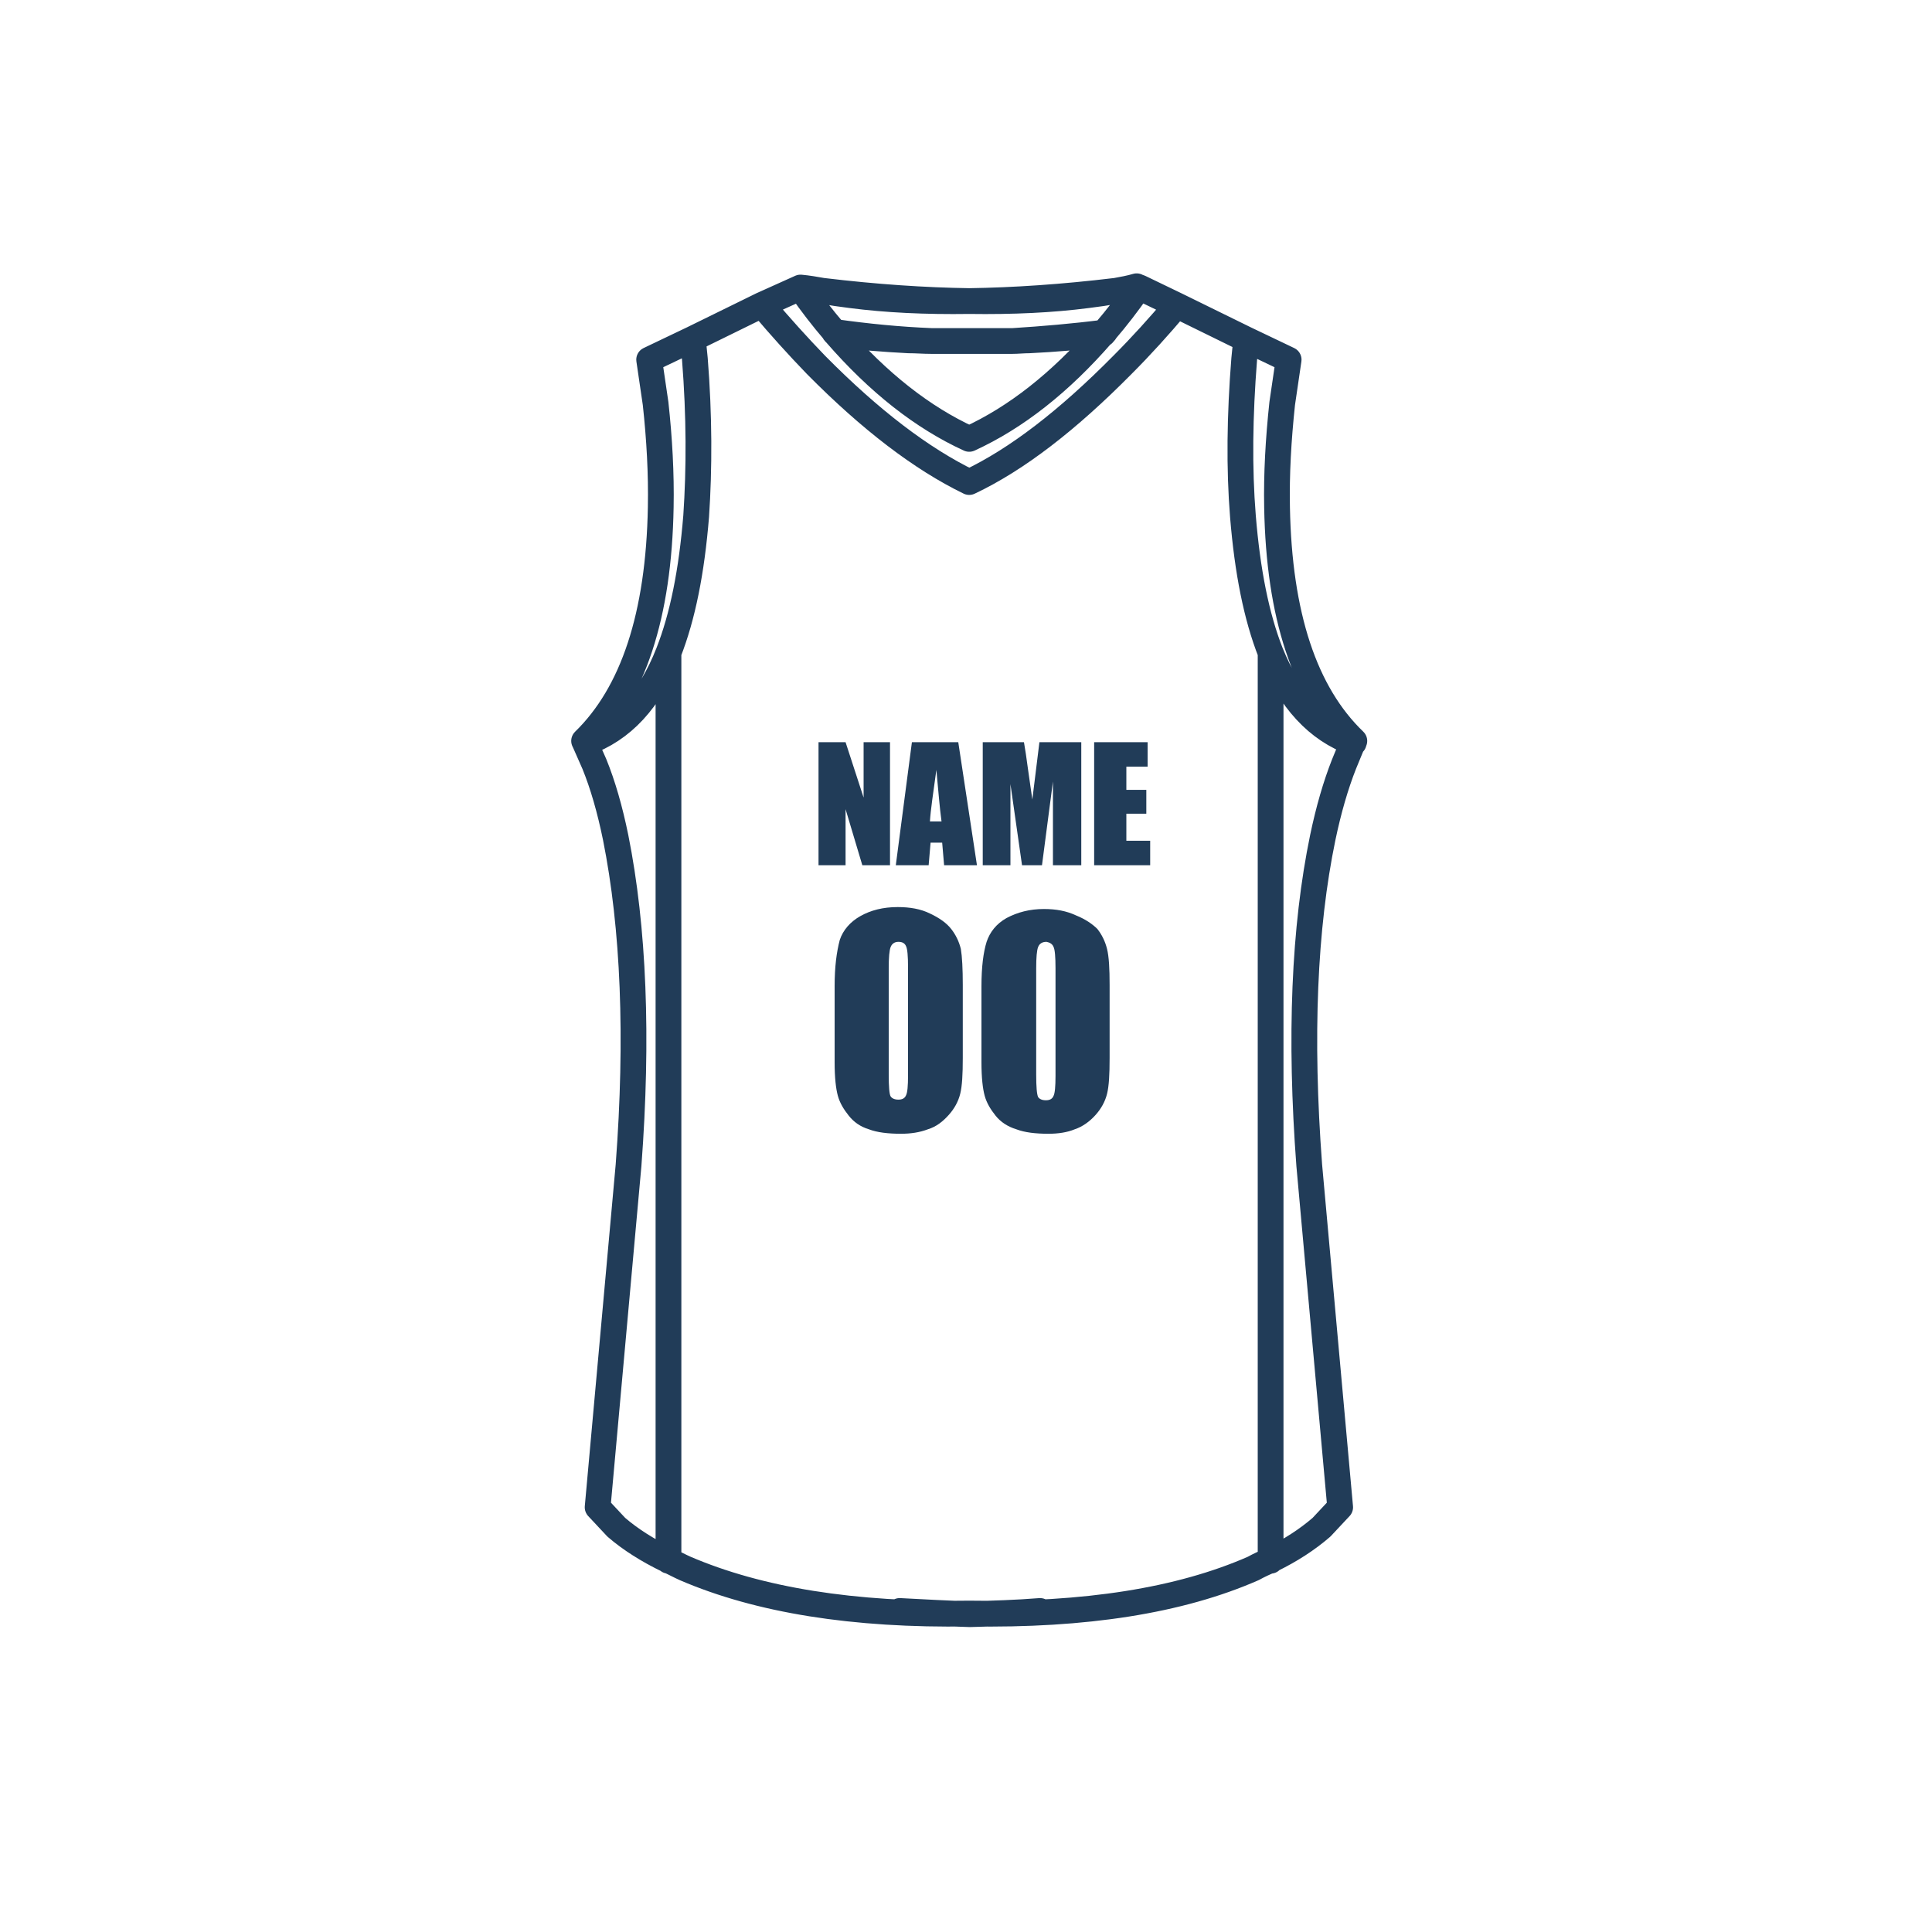<?xml version="1.0" encoding="utf-8"?>
<!-- Generator: Adobe Illustrator 22.0.1, SVG Export Plug-In . SVG Version: 6.00 Build 0)  -->
<svg version="1.1" id="Layer_1" xmlns="http://www.w3.org/2000/svg" xmlns:xlink="http://www.w3.org/1999/xlink" x="0px" y="0px"
	 viewBox="0 0 300 300" style="enable-background:new 0 0 300 300;" xml:space="preserve">
<style type="text/css">
	.st0{fill:#213C58;}
	.st1{fill:none;stroke:#213C58;stroke-width:4;stroke-linecap:round;stroke-linejoin:round;}
</style>
<g transform="matrix( 1, 0, 0, 1, -1895,-399.65) ">
	<g>
		<g id="Layer1_0_FILL">
			<path class="st0" d="M2062.1,541.8c-1.5-0.7-3.1-1-5-1c-2.2,0-4.1,0.5-5.8,1.4c-1.6,0.9-2.6,2.2-3.1,3.7
				c-0.5,1.6-0.8,3.9-0.8,6.9v11.8c0,2.4,0.2,4.1,0.5,5.2c0.3,1.1,0.9,2.1,1.7,3.1c0.8,1,1.9,1.7,3.2,2.1c1.3,0.5,3,0.7,5,0.7
				c1.5,0,2.9-0.2,4.1-0.7c1.2-0.4,2.3-1.2,3.2-2.2c0.9-1,1.5-2.1,1.8-3.3c0.3-1.2,0.4-3,0.4-5.6v-11.3c0-2.5-0.1-4.4-0.4-5.6
				c-0.3-1.2-0.8-2.2-1.5-3.1C2064.7,543.2,2063.6,542.4,2062.1,541.8 M2058.6,546.7c0.2,0.4,0.3,1.5,0.3,3.3v16.7
				c0,1.7-0.1,2.7-0.3,3.1c-0.2,0.5-0.6,0.7-1.2,0.7c-0.6,0-1-0.2-1.2-0.5c-0.2-0.4-0.3-1.6-0.3-3.5V550c0-1.7,0.1-2.8,0.3-3.3
				c0.2-0.5,0.6-0.8,1.3-0.8C2058,546,2058.4,546.2,2058.6,546.7 M2043.8,514.9h-7.2l-2.5,19.1h5.1l0.3-3.5h1.8l0.3,3.5h5.1
				L2043.8,514.9 M2041.2,527.2h-1.8c0.1-1.7,0.5-4.4,1-8C2040.7,522.4,2040.9,525,2041.2,527.2 M2062.9,514.9h-6.5l-1.1,8.9
				l-0.7-4.9c-0.2-1.5-0.4-2.9-0.6-4h-6.4V534h4.3v-12.6l1.8,12.6h3.1l1.7-13v13h4.4V514.9 M2073.2,518.7v-3.8h-8.3V534h8.7v-3.8
				h-3.7V526h3.1v-3.7h-3.1v-3.6H2073.2 M2024.6,552.8v11.8c0,2.4,0.2,4.1,0.5,5.2c0.3,1.1,0.9,2.1,1.7,3.1c0.8,1,1.8,1.7,3.1,2.1
				c1.3,0.5,3,0.7,5,0.7c1.5,0,2.9-0.2,4.2-0.7c1.3-0.4,2.3-1.2,3.2-2.2c0.9-1,1.5-2.1,1.8-3.3s0.4-3,0.4-5.6v-11.3
				c0-2.5-0.1-4.4-0.3-5.6c-0.3-1.2-0.8-2.2-1.5-3.1c-0.7-0.9-1.8-1.7-3.3-2.4c-1.4-0.7-3.1-1-5-1c-2.3,0-4.2,0.5-5.8,1.4
				c-1.6,0.9-2.7,2.2-3.2,3.7C2024.9,547.5,2024.6,549.8,2024.6,552.8 M2033,566.5V550c0-1.7,0.1-2.8,0.3-3.3
				c0.2-0.5,0.6-0.8,1.2-0.8c0.6,0,1,0.2,1.2,0.7c0.2,0.4,0.3,1.5,0.3,3.3v16.7c0,1.7-0.1,2.7-0.3,3.1c-0.2,0.5-0.6,0.7-1.2,0.7
				s-1-0.2-1.2-0.5C2033.1,569.6,2033,568.4,2033,566.5 M2022.1,514.9V534h4.2v-8.7l2.6,8.7h4.3v-19.1h-4.1v8.6l-2.8-8.6H2022.1z"/>
		</g>
	</g>
	<g>
		<path id="Layer1_0_1_STROKES" class="st1" d="M2019.3,444.3c1.1,0.1,2.3,0.3,3.4,0.5c8.3,1,15.9,1.5,22.8,1.6
			c6.9-0.1,14.5-0.6,22.8-1.6c1.1-0.2,2.2-0.4,3.2-0.7l0.2,0.1l0.3,0.1l5.6,2.7l10.8,5.3l6.7,3.2l-1,6.8c-0.6,5.6-0.9,11-0.8,16.1
			c0.3,16.8,4.3,28.9,12,36.3l-0.2,0.2l-1.4,3.4c-1.3,3.3-2.4,7.1-3.3,11.4c-2.9,14-3.6,31-2.1,50.9l4.8,53.1l-2.9,3.1
			c-2.2,1.9-4.8,3.6-7.9,5.1c-0.9,0.4-1.8,0.8-2.7,1.3c-11.4,5-26.1,7.3-44.1,7c-18,0.3-32.7-2.1-44.1-7c-0.9-0.4-1.8-0.9-2.7-1.3
			c-3.1-1.5-5.8-3.2-8-5.1l-2.9-3.1l4.8-53.1c1.5-19.9,0.8-36.9-2-50.9c-0.9-4.4-2-8.2-3.3-11.4l-1.5-3.4l-0.1-0.2
			c7.6-7.4,11.6-19.5,11.9-36.3c0.1-5.2-0.2-10.6-0.8-16.1l-1-6.8l6.7-3.2l10.8-5.3L2019.3,444.3
			C2019.3,444.3,2019.3,444.3,2019.3,444.3c0,0,0.1,0.1,0.1,0.1c1.1,0.1,2.2,0.3,3.3,0.4c1.4,0.3,2.9,0.5,4.5,0.7
			c5.4,0.7,11.5,1,18.3,0.9c6.8,0.1,12.9-0.2,18.3-0.9c1.6-0.2,3.1-0.4,4.5-0.7 M2071.8,444.3c0,0.1,0,0.1-0.1,0.2
			c0.1,0,0.3-0.1,0.4-0.1 M2024.8,451.5L2024.8,451.5c3.6,0.5,7.4,0.8,11.3,1c1.2,0,2.3,0.1,3.5,0.1c-5-0.2-10-0.7-15-1.4
			C2024.8,451.3,2024.8,451.4,2024.8,451.5c6.6,7.6,13.5,13,20.7,16.3c7.2-3.3,14.1-8.7,20.7-16.3h-0.1c-3.5,0.5-7.3,0.8-11.3,1
			c-0.9,0-1.8,0.1-2.6,0.1l-12.6,0 M2088.5,452.4l-0.3,3c-0.7,8.8-0.8,17-0.2,24.4c0.7,8.6,2.1,15.6,4.3,21.2c3,7.4,7.3,12,12.9,14
			 M2013.4,447.1c2.7,3.2,5.5,6.3,8.3,9.2c8.5,8.6,16.4,14.6,23.8,18.2c7.4-3.5,15.3-9.6,23.8-18.2c2.9-2.9,5.7-6,8.4-9.2
			 M2071.7,444.5c-1.6,2.3-3.3,4.5-5.1,6.6c0,0.1-0.1,0.2-0.2,0.2c0,0.1-0.1,0.1-0.1,0.2 M2052.3,452.6c4.7-0.3,9.4-0.7,14.1-1.3
			 M2019.4,444.5c1.6,2.3,3.3,4.5,5.1,6.6c0,0.1,0.1,0.2,0.1,0.2 M2002.6,452.4l0.3,3c0.7,8.8,0.7,17,0.2,24.4
			c-0.7,8.6-2.1,15.6-4.3,21.2v141 M1998.8,501c-2.9,7.4-7.2,12-12.9,14 M2034.7,649.8c3.8,0.2,7.4,0.4,10.9,0.5
			c3.5-0.1,7.2-0.2,10.9-0.5 M2092.3,501v141"/>
	</g>
</g>
</svg>
